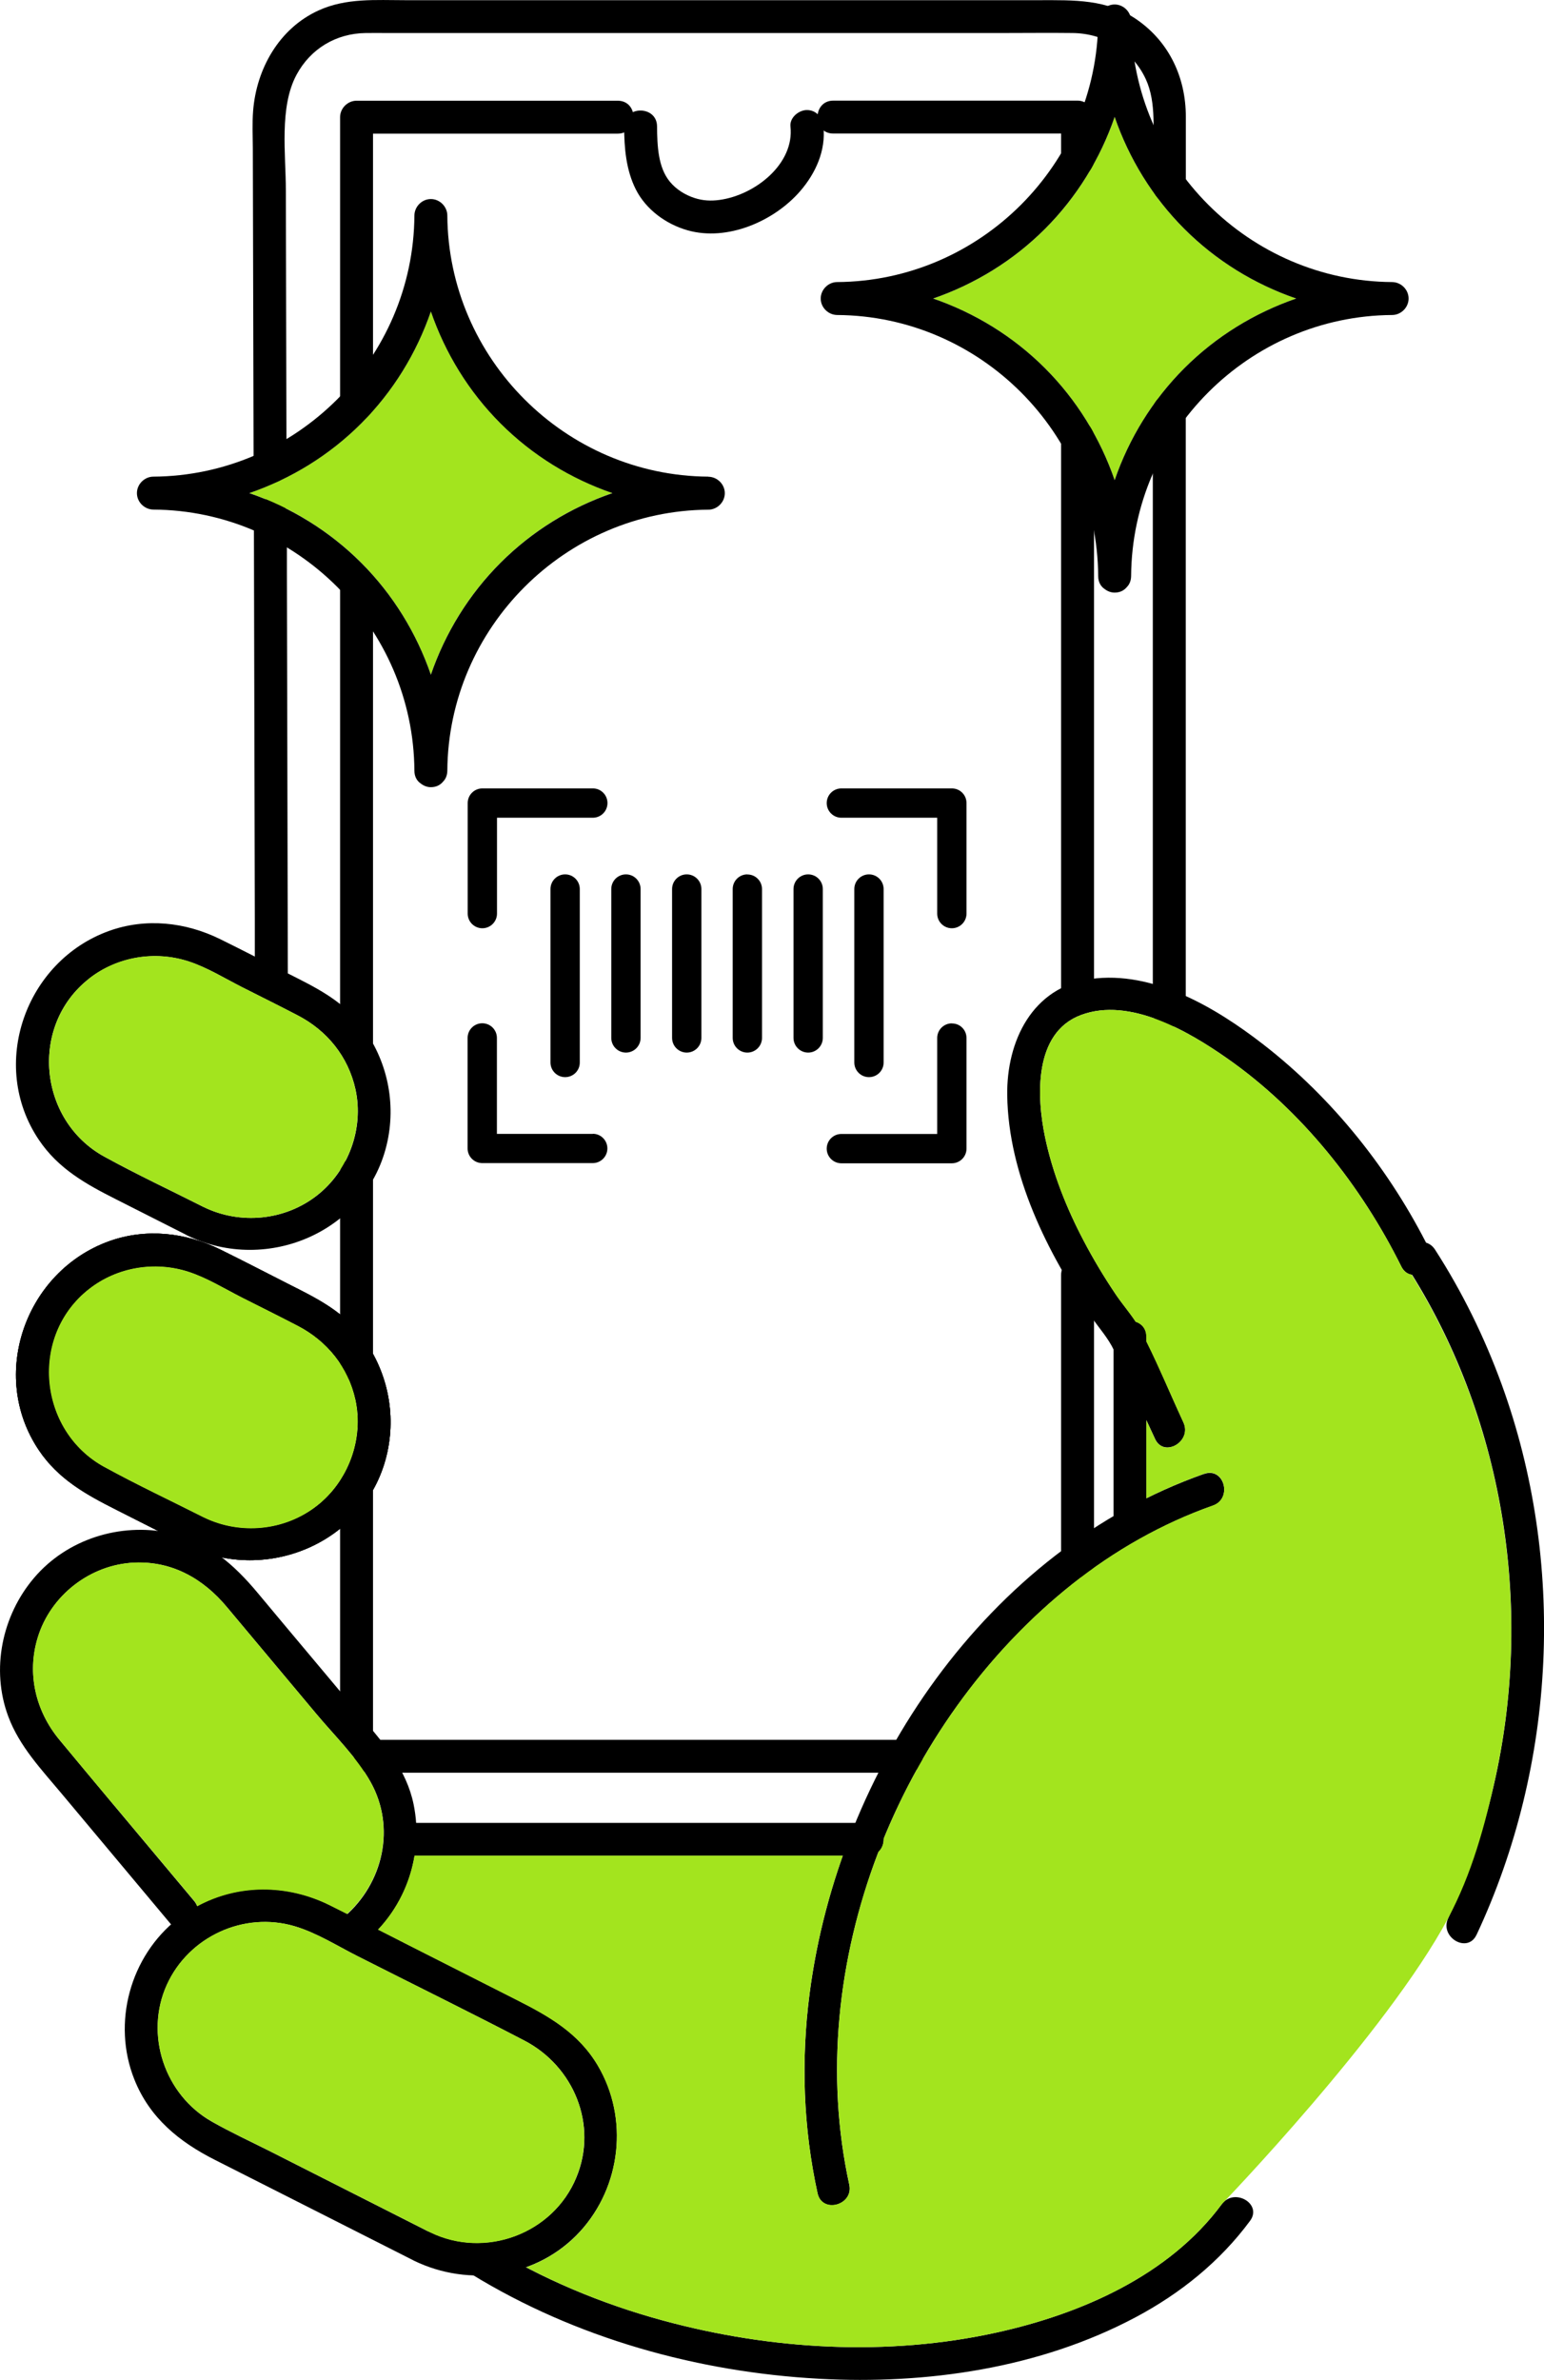 <?xml version="1.0" encoding="UTF-8"?><svg id="Capa_1" xmlns="http://www.w3.org/2000/svg" viewBox="0 0 162.26 250"><path d="m91.2,191.49h-47.72c-2.22,0-2.23,3.46,0,3.46h47.72c2.22,0,2.23-3.46,0-3.46"/><path d="m121.15,43.15v63.06c0,2.22,3.46,2.23,3.46,0v-63.06c0-2.22-3.46-2.23-3.46,0"/><path d="m30.11,49.1c-.02-9.71-.05-19.42-.07-29.13,0-3.74-.71-8.7,1.12-12.11,1.48-2.75,4.16-4.35,7.27-4.39.77-.01,1.55,0,2.32,0h64.67c2.44,0,4.88-.03,7.32,0,3.28.04,6.27,1.82,7.67,4.84,1.16,2.51.75,5.66.75,8.35v2.91c0,2.22,3.46,2.23,3.46,0,0-2.45,0-4.89,0-7.34-.01-4.06-1.72-7.77-5.09-10.13C116.36-.12,112.83.02,109.2.02H42.59c-3.09,0-6.22-.25-9.12,1.08-4.14,1.89-6.52,6.12-6.87,10.55-.1,1.29-.04,2.6-.03,3.89.03,10.91.05,21.83.08,32.74,0,.27,0,.55,0,.82,0,2.22,3.46,2.23,3.46,0"/><path d="m30.25,102.76c-.03-14.21-.07-28.43-.1-42.65v-6.06c-.02-2.22-3.48-2.23-3.47,0,.03,14.22.07,28.43.1,42.65v6.06c.02,2.22,3.48,2.23,3.47,0"/><path d="m39.2,42.49V12.31l-1.73,1.73h27.44c2.22,0,2.23-3.46,0-3.46h-27.44c-.93,0-1.73.79-1.73,1.73v30.19c0,2.22,3.46,2.23,3.46,0"/><path d="m39.2,143.37v-20.15c0-2.22-3.46-2.23-3.46,0v20.15c0,2.22,3.46,2.23,3.46,0"/><path d="m39.2,181.94v-25.92c0-2.22-3.46-2.23-3.46,0v25.92c0,2.22,3.46,2.23,3.46,0"/><path d="m101.13,83.28c-.29-.3-.68-.46-1.1-.46h-11.61c-.85,0-1.54.69-1.54,1.54s.69,1.54,1.54,1.54h10.07v10.07c0,.85.69,1.54,1.54,1.54s1.54-.69,1.54-1.54v-11.61c0-.4-.15-.79-.44-1.08Z"/><path d="m62.3,82.82h-11.61c-.85,0-1.54.69-1.54,1.54v11.61c0,.85.69,1.54,1.54,1.54s1.54-.69,1.54-1.54v-10.07h10.07c.85,0,1.54-.69,1.54-1.54,0-.41-.16-.8-.45-1.09-.29-.29-.67-.45-1.08-.45Z"/><path d="m100.03,107.5c-.85,0-1.54.69-1.54,1.54v10.08h-10.07c-.85,0-1.54.69-1.54,1.54s.69,1.54,1.54,1.54h11.61c.85,0,1.54-.69,1.54-1.54v-11.61c0-.41-.15-.79-.43-1.08-.29-.3-.68-.46-1.1-.46Z"/><path d="m62.3,119.11h-10.08v-10.08c0-.85-.69-1.54-1.54-1.54s-1.54.69-1.54,1.54v11.61c0,.85.69,1.54,1.54,1.54h11.61c.85,0,1.54-.69,1.54-1.54,0-.41-.16-.8-.45-1.09-.29-.29-.67-.45-1.08-.45Z"/><path d="m92.86,111.62v-18.23c0-.85-.69-1.54-1.54-1.54s-1.54.69-1.54,1.54v18.22c0,.85.69,1.54,1.54,1.54s1.54-.68,1.54-1.53Z"/><path d="m84.93,91.85c-.85,0-1.54.69-1.54,1.54v15.64c0,.85.69,1.54,1.54,1.54s1.54-.69,1.54-1.54v-15.64c0-.85-.69-1.54-1.54-1.54Z"/><path d="m78.54,91.85c-.85,0-1.54.69-1.54,1.54v15.64c0,.85.69,1.54,1.54,1.54s1.54-.69,1.54-1.54v-15.63c0-.4-.15-.79-.44-1.08-.29-.3-.68-.46-1.1-.46Z"/><path d="m72.17,91.85c-.85,0-1.54.69-1.54,1.54v15.64c0,.85.69,1.54,1.54,1.54s1.54-.69,1.54-1.54v-15.64c0-.85-.69-1.54-1.54-1.54Z"/><path d="m65.78,91.85c-.85,0-1.54.69-1.54,1.54v15.64c0,.85.69,1.54,1.54,1.54s1.54-.69,1.54-1.54v-15.64c0-.85-.69-1.54-1.54-1.54Z"/><path d="m60.93,111.62v-18.23c0-.85-.69-1.54-1.54-1.54s-1.54.69-1.54,1.54v18.22c0,.85.69,1.54,1.54,1.54s1.54-.68,1.54-1.53Z"/><path d="m95.33,182.76h-56.45c-2.22,0-2.23,3.46,0,3.46h56.45c2.22,0,2.23-3.46,0-3.46"/><path d="m111.51,133.95v30.14c0,2.22,3.46,2.23,3.46,0v-30.14c0-2.22-3.46-2.23-3.46,0"/><path d="m117.02,140.41v19.74c0,2.22,3.46,2.23,3.46,0v-19.74c0-2.22-3.46-2.23-3.46,0"/><path d="m39.2,109.93v-48.74c0-2.22-3.46-2.23-3.46,0v48.74c0,2.22,3.46,2.23,3.46,0"/><path d="m111.51,45.94v58.87c0,2.22,3.46,2.23,3.46,0v-58.87c0-2.22-3.46-2.23-3.46,0"/><path d="m87.58,14.03h25.66l-1.73-1.73v4.48c0,2.22,3.46,2.23,3.46,0v-4.48c0-.93-.79-1.73-1.73-1.73h-25.66c-2.22,0-2.23,3.46,0,3.46"/><path d="m65.59,13.29c.01,2.26.2,4.57,1.23,6.61,1.07,2.12,3.18,3.65,5.43,4.29,4.18,1.19,9.09-.94,11.84-4.11,1.62-1.87,2.72-4.27,2.44-6.79-.1-.93-.72-1.73-1.73-1.73-.85,0-1.83.79-1.73,1.73.43,3.9-3.68,7.19-7.44,7.71-.92.13-1.78.08-2.64-.2-.99-.32-1.94-.91-2.6-1.72-1.24-1.51-1.32-3.77-1.34-5.8-.01-2.22-3.47-2.23-3.46,0"/><path d="m155.17,203.25c8.4-17.93,9.42-39.19,2.64-57.83-1.81-4.96-4.14-9.71-7-14.15-1.2-1.86-4.19-.13-2.98,1.74,10.12,15.69,13.3,35.39,9.36,53.59-1.11,5.13-2.77,10.14-5,14.9-.94,2,2.04,3.76,2.98,1.74"/><path d="m150.25,131.3c-4.13-8.32-10.17-15.92-17.52-21.61-4.96-3.84-11.55-7.77-18.11-6.85-6.13.86-8.85,6.52-8.77,12.22.12,8.33,4.22,16.58,8.85,23.29.81,1.17,1.77,2.22,2.37,3.5.52,1.13,1.05,2.26,1.57,3.39.91,1.97,1.83,3.95,2.75,5.92.93,2.01,3.91.26,2.98-1.74-1.5-3.24-2.85-6.62-4.53-9.78-.69-1.3-1.77-2.46-2.59-3.68-1.22-1.81-2.34-3.68-3.35-5.6-1.81-3.43-3.26-7.07-4.07-10.88-.89-4.23-1.23-11,3.78-12.86,5.12-1.91,11.31,1.73,15.34,4.55,7.82,5.46,14.1,13.38,18.32,21.88.99,1.99,3.97.24,2.98-1.74"/><path d="m126.55,154.82c-22.86,8.05-38.42,31.12-41.47,54.61-.91,6.99-.67,14.09.84,20.98.48,2.17,3.81,1.25,3.33-.92-5.04-23,5.17-48.57,23.43-63.07,4.43-3.52,9.45-6.38,14.79-8.26,2.08-.73,1.19-4.07-.92-3.33"/><path d="m21.41,126.8c-3.48-1.76-7.03-3.42-10.45-5.3-6.94-3.81-7.89-13.78-1.59-18.7,2.95-2.31,6.93-2.96,10.47-1.8,1.93.63,3.77,1.77,5.58,2.69,1.95.99,3.92,1.96,5.86,2.97,3.11,1.61,5.32,4.34,6.08,7.78.9,4.11-.74,8.56-4.05,11.14-3.38,2.64-8.05,3.09-11.89,1.22-1.99-.97-3.74,2.01-1.74,2.98,8.44,4.11,19.03-.46,21.04-9.89.94-4.42-.18-9.02-3.04-12.52-1.96-2.39-4.58-3.68-7.26-5.03-2.42-1.23-4.83-2.48-7.27-3.68-3.65-1.8-7.82-2.26-11.69-.87-8.79,3.17-12.67,14.07-7.38,21.94,2.04,3.04,4.94,4.65,8.09,6.24,2.51,1.27,5.01,2.54,7.51,3.8,1.98,1,3.73-1.98,1.74-2.98"/><path d="m21.41,159.4c-3.48-1.76-7.03-3.42-10.45-5.3-6.94-3.81-7.89-13.78-1.59-18.7,2.95-2.31,6.93-2.96,10.47-1.8,1.93.63,3.77,1.77,5.58,2.69,1.95.99,3.92,1.96,5.86,2.97,3.11,1.61,5.32,4.34,6.08,7.78.9,4.11-.74,8.56-4.05,11.14-3.38,2.64-8.05,3.09-11.89,1.22-1.99-.97-3.74,2.01-1.74,2.98,8.44,4.11,19.03-.46,21.04-9.89.94-4.42-.18-9.02-3.04-12.52-1.96-2.39-4.58-3.68-7.26-5.03-2.42-1.23-4.83-2.48-7.27-3.68-3.65-1.8-7.82-2.26-11.69-.87-8.79,3.17-12.67,14.07-7.38,21.94,2.04,3.04,4.94,4.65,8.09,6.24,2.51,1.27,5.01,2.54,7.51,3.8,1.98,1,3.73-1.98,1.74-2.98"/><path d="m21.41,159.4c-3.48-1.76-7.03-3.42-10.45-5.3-6.94-3.81-7.89-13.78-1.59-18.7,2.95-2.31,6.93-2.96,10.47-1.8,1.93.63,3.77,1.77,5.58,2.69,1.95.99,3.92,1.96,5.86,2.97,3.11,1.61,5.32,4.34,6.08,7.78.9,4.11-.74,8.56-4.05,11.14-3.38,2.64-8.05,3.09-11.89,1.22-1.99-.97-3.74,2.01-1.74,2.98,8.44,4.11,19.03-.46,21.04-9.89.94-4.42-.18-9.02-3.04-12.52-1.96-2.39-4.58-3.68-7.26-5.03-2.42-1.23-4.83-2.48-7.27-3.68-3.65-1.8-7.82-2.26-11.69-.87-8.79,3.17-12.67,14.07-7.38,21.94,2.04,3.04,4.94,4.65,8.09,6.24,2.51,1.27,5.01,2.54,7.51,3.8,1.98,1,3.73-1.98,1.74-2.98"/><path d="m21.41,159.4c-3.48-1.76-7.03-3.42-10.45-5.3-6.94-3.81-7.89-13.78-1.59-18.7,2.95-2.31,6.93-2.96,10.47-1.8,1.93.63,3.77,1.77,5.58,2.69,1.95.99,3.92,1.96,5.86,2.97,3.11,1.61,5.32,4.34,6.08,7.78.9,4.11-.74,8.56-4.05,11.14-3.38,2.64-8.05,3.09-11.89,1.22-1.99-.97-3.74,2.01-1.74,2.98,8.44,4.11,19.03-.46,21.04-9.89.94-4.42-.18-9.02-3.04-12.52-1.96-2.39-4.58-3.68-7.26-5.03-2.42-1.23-4.83-2.48-7.27-3.68-3.65-1.8-7.82-2.26-11.69-.87-8.79,3.17-12.67,14.07-7.38,21.94,2.04,3.04,4.94,4.65,8.09,6.24,2.51,1.27,5.01,2.54,7.51,3.8,1.98,1,3.73-1.98,1.74-2.98"/><path d="m45.23,234.52c-5.63-2.85-11.26-5.7-16.88-8.55-2.03-1.02-4.11-1.98-6.08-3.1-4.97-2.81-7.1-9.15-4.73-14.38,2.3-5.05,8.08-7.71,13.4-6.15,2.29.67,4.47,2.05,6.58,3.12,5.86,2.97,11.77,5.87,17.59,8.9,5.19,2.7,7.75,8.86,5.46,14.37-2.46,5.94-9.6,8.56-15.34,5.76-1.99-.97-3.74,2.01-1.74,2.98,5.84,2.84,13.01,1.8,17.47-3.06,4.33-4.73,5.14-11.9,1.87-17.44-2.03-3.43-5.15-5.19-8.55-6.91-3.75-1.9-7.5-3.8-11.26-5.7-2.8-1.42-5.59-2.87-8.41-4.26-5.2-2.57-11.3-2.16-15.92,1.45-5.02,3.94-6.94,10.95-4.57,16.89,1.61,4.04,4.71,6.55,8.47,8.45l20.89,10.57c1.98,1,3.73-1.98,1.74-2.98"/><path d="m38.63,203.77c4.08-3.51,5.92-8.99,4.83-14.26-.75-3.59-3.01-6.2-5.28-8.92-3.69-4.43-7.41-8.83-11.1-13.26-2.5-3-5.31-5.48-9.27-6.31-5.19-1.09-10.77.66-14.23,4.73-3.38,3.97-4.55,9.63-2.71,14.56,1.18,3.16,3.5,5.58,5.62,8.12,3.82,4.57,7.65,9.13,11.47,13.7,1.43,1.71,3.86-.75,2.44-2.44-2.83-3.39-5.68-6.77-8.51-10.16-1.88-2.26-3.78-4.51-5.65-6.78-2.5-3.02-3.43-6.95-2.27-10.73,1.35-4.43,5.52-7.67,10.16-7.87,3.97-.17,7.23,1.69,9.71,4.66,3.12,3.74,6.26,7.46,9.38,11.2,1.91,2.29,4.26,4.56,5.73,7.19,2.67,4.79,1.32,10.63-2.75,14.14-1.69,1.45.76,3.89,2.44,2.44"/><path d="m128.39,231.55c-5.54,7.49-14.79,11.52-23.64,13.47-11.51,2.54-23.75,1.82-35.08-1.26-6.47-1.76-12.67-4.35-18.39-7.85-1.9-1.17-3.64,1.82-1.74,2.98,10.95,6.72,23.75,10.29,36.54,10.99,11.31.62,23.19-1.1,33.28-6.47,4.68-2.49,8.85-5.84,12.01-10.12,1.32-1.79-1.67-3.52-2.98-1.74"/><path d="m124.46,38.68c-3.33,3.33-5.81,7.37-7.32,11.76-1.51-4.38-3.98-8.42-7.32-11.76-3.33-3.33-7.37-5.81-11.76-7.32,4.38-1.51,8.42-3.98,11.76-7.32,3.33-3.33,5.81-7.37,7.32-11.76,1.51,4.38,3.98,8.42,7.32,11.76s7.37,5.81,11.76,7.32c-4.38,1.51-8.42,3.98-11.76,7.32Z" style="fill:#a3e41e;"/><path d="m52.6,59.11c-3.33,3.33-5.81,7.37-7.32,11.76-1.51-4.38-3.98-8.42-7.32-11.76-3.33-3.33-7.37-5.81-11.76-7.32,4.39-1.51,8.42-3.98,11.76-7.32,3.33-3.33,5.81-7.37,7.32-11.76,1.51,4.38,3.98,8.42,7.32,11.76s7.37,5.81,11.76,7.32c-4.39,1.51-8.42,3.98-11.76,7.32Z" style="fill:#a3e41e;"/><path d="m74.44,50.07c-15.03-.1-27.33-12.4-27.43-27.43,0-.93-.79-1.73-1.73-1.73s-1.72.79-1.73,1.73c-.1,15.03-12.4,27.33-27.43,27.43-.93,0-1.73.79-1.73,1.73s.79,1.72,1.73,1.73c15.03.1,27.33,12.4,27.43,27.43,0,.65.29,1.1.7,1.37.29.22.64.36,1.03.36.58,0,1-.24,1.28-.58.27-.27.44-.65.45-1.14.1-15.03,12.4-27.33,27.43-27.43.93,0,1.73-.79,1.73-1.73s-.79-1.72-1.73-1.73Zm-21.84,9.05c-3.33,3.33-5.81,7.37-7.32,11.76-1.51-4.38-3.98-8.42-7.32-11.76-3.33-3.33-7.37-5.81-11.76-7.32,4.39-1.51,8.42-3.98,11.76-7.32,3.33-3.33,5.81-7.37,7.32-11.76,1.51,4.38,3.98,8.42,7.32,11.76s7.37,5.81,11.76,7.32c-4.39,1.51-8.42,3.98-11.76,7.32Z"/><path d="m146.3,29.63c-15.03-.1-27.33-12.4-27.43-27.43,0-.93-.79-1.73-1.73-1.73s-1.72.79-1.73,1.73c-.1,15.03-12.4,27.33-27.43,27.43-.93,0-1.73.79-1.73,1.73s.79,1.72,1.73,1.73c15.03.1,27.33,12.4,27.43,27.43,0,.65.29,1.1.7,1.37.29.22.64.36,1.03.36.58,0,1-.24,1.28-.58.27-.27.44-.65.45-1.15.1-15.03,12.4-27.33,27.43-27.43.93,0,1.73-.79,1.73-1.73s-.79-1.72-1.73-1.73Zm-21.84,9.05c-3.33,3.33-5.81,7.37-7.32,11.76-1.51-4.38-3.98-8.42-7.32-11.76-3.33-3.33-7.37-5.81-11.76-7.32,4.38-1.51,8.42-3.98,11.76-7.32,3.33-3.33,5.81-7.37,7.32-11.76,1.51,4.38,3.98,8.42,7.32,11.76s7.37,5.81,11.76,7.32c-4.38,1.51-8.42,3.98-11.76,7.32Z"/><path d="m9.36,102.79c2.95-2.31,6.93-2.96,10.47-1.8,1.93.63,3.77,1.77,5.58,2.69,1.96.99,3.92,1.96,5.86,2.97,3.11,1.61,5.32,4.34,6.08,7.78.9,4.11-.74,8.56-4.05,11.15-3.38,2.64-8.05,3.09-11.89,1.22-3.48-1.76-7.03-3.42-10.45-5.3-6.94-3.81-7.89-13.78-1.59-18.7Z" style="fill:#a3e41e;"/><path d="m10.95,154.1c-6.94-3.81-7.89-13.78-1.59-18.7,2.95-2.31,6.93-2.96,10.47-1.8,1.93.63,3.77,1.77,5.58,2.69,1.96.99,3.92,1.96,5.86,2.97,3.11,1.61,5.32,4.34,6.08,7.78.9,4.11-.74,8.56-4.05,11.14-3.38,2.65-8.05,3.09-11.89,1.22-3.48-1.76-7.03-3.42-10.45-5.3Zm.93,35.42c-1.88-2.26-3.78-4.51-5.65-6.78-2.5-3.02-3.43-6.95-2.27-10.73,1.35-4.43,5.52-7.67,10.16-7.87,3.97-.17,7.23,1.69,9.71,4.66,3.12,3.74,6.26,7.46,9.38,11.2,1.91,2.29,4.26,4.56,5.73,7.19,2.61,4.67,1.37,10.35-2.47,13.87-.62-.31-1.23-.62-1.85-.93-4.46-2.2-9.6-2.21-13.89.12-.07-.2-.17-.4-.33-.58-2.83-3.39-5.69-6.77-8.51-10.16Zm48.68,39.23c-2.46,5.94-9.6,8.56-15.34,5.76-5.63-2.85-11.26-5.7-16.88-8.55-2.03-1.02-4.11-1.98-6.08-3.1-4.97-2.81-7.1-9.15-4.73-14.38,2.3-5.05,8.08-7.71,13.4-6.15,2.29.67,4.47,2.05,6.58,3.12,5.86,2.97,11.77,5.87,17.59,8.9,5.19,2.7,7.75,8.86,5.46,14.37Z" style="fill:#a3e41e;"/><path d="m128.39,231.55c-5.53,7.49-14.79,11.52-23.64,13.47-11.51,2.54-23.75,1.82-35.08-1.26-4.98-1.35-9.8-3.21-14.37-5.59,2.11-.76,4.06-2,5.65-3.74,4.33-4.73,5.14-11.9,1.87-17.44-2.02-3.43-5.15-5.19-8.55-6.91-3.75-1.9-7.5-3.8-11.25-5.7-1.1-.56-2.2-1.12-3.3-1.68,2.04-2.17,3.36-4.88,3.84-7.77h45.01c-1.67,4.72-2.86,9.59-3.49,14.48-.91,6.99-.67,14.09.84,20.98.48,2.17,3.81,1.25,3.33-.92-2.54-11.58-1.21-23.82,3.07-34.96.37-.34.55-.85.54-1.35,4.27-10.45,11.13-19.86,19.82-26.76,4.43-3.52,9.45-6.38,14.79-8.26,2.08-.73,1.19-4.07-.92-3.33-2.09.74-4.11,1.6-6.08,2.58v-8.2c.3.66.61,1.31.91,1.97.93,2.02,3.91.26,2.98-1.74-1.31-2.82-2.51-5.72-3.9-8.51v-.49c0-.85-.5-1.37-1.12-1.57-.65-.99-1.45-1.92-2.1-2.89-1.22-1.81-2.34-3.68-3.35-5.6-1.8-3.43-3.26-7.07-4.06-10.88-.89-4.23-1.23-11,3.78-12.86,5.12-1.91,11.31,1.73,15.34,4.55,7.82,5.46,14.1,13.38,18.32,21.88.26.52.66.78,1.08.85,9.69,15.54,12.7,34.85,8.83,52.71-1.11,5.13-2.52,10.27-5,14.9-6.45,12.05-23.8,30.05-23.8,30.05Z" style="fill:#a3e41e;"/></svg>